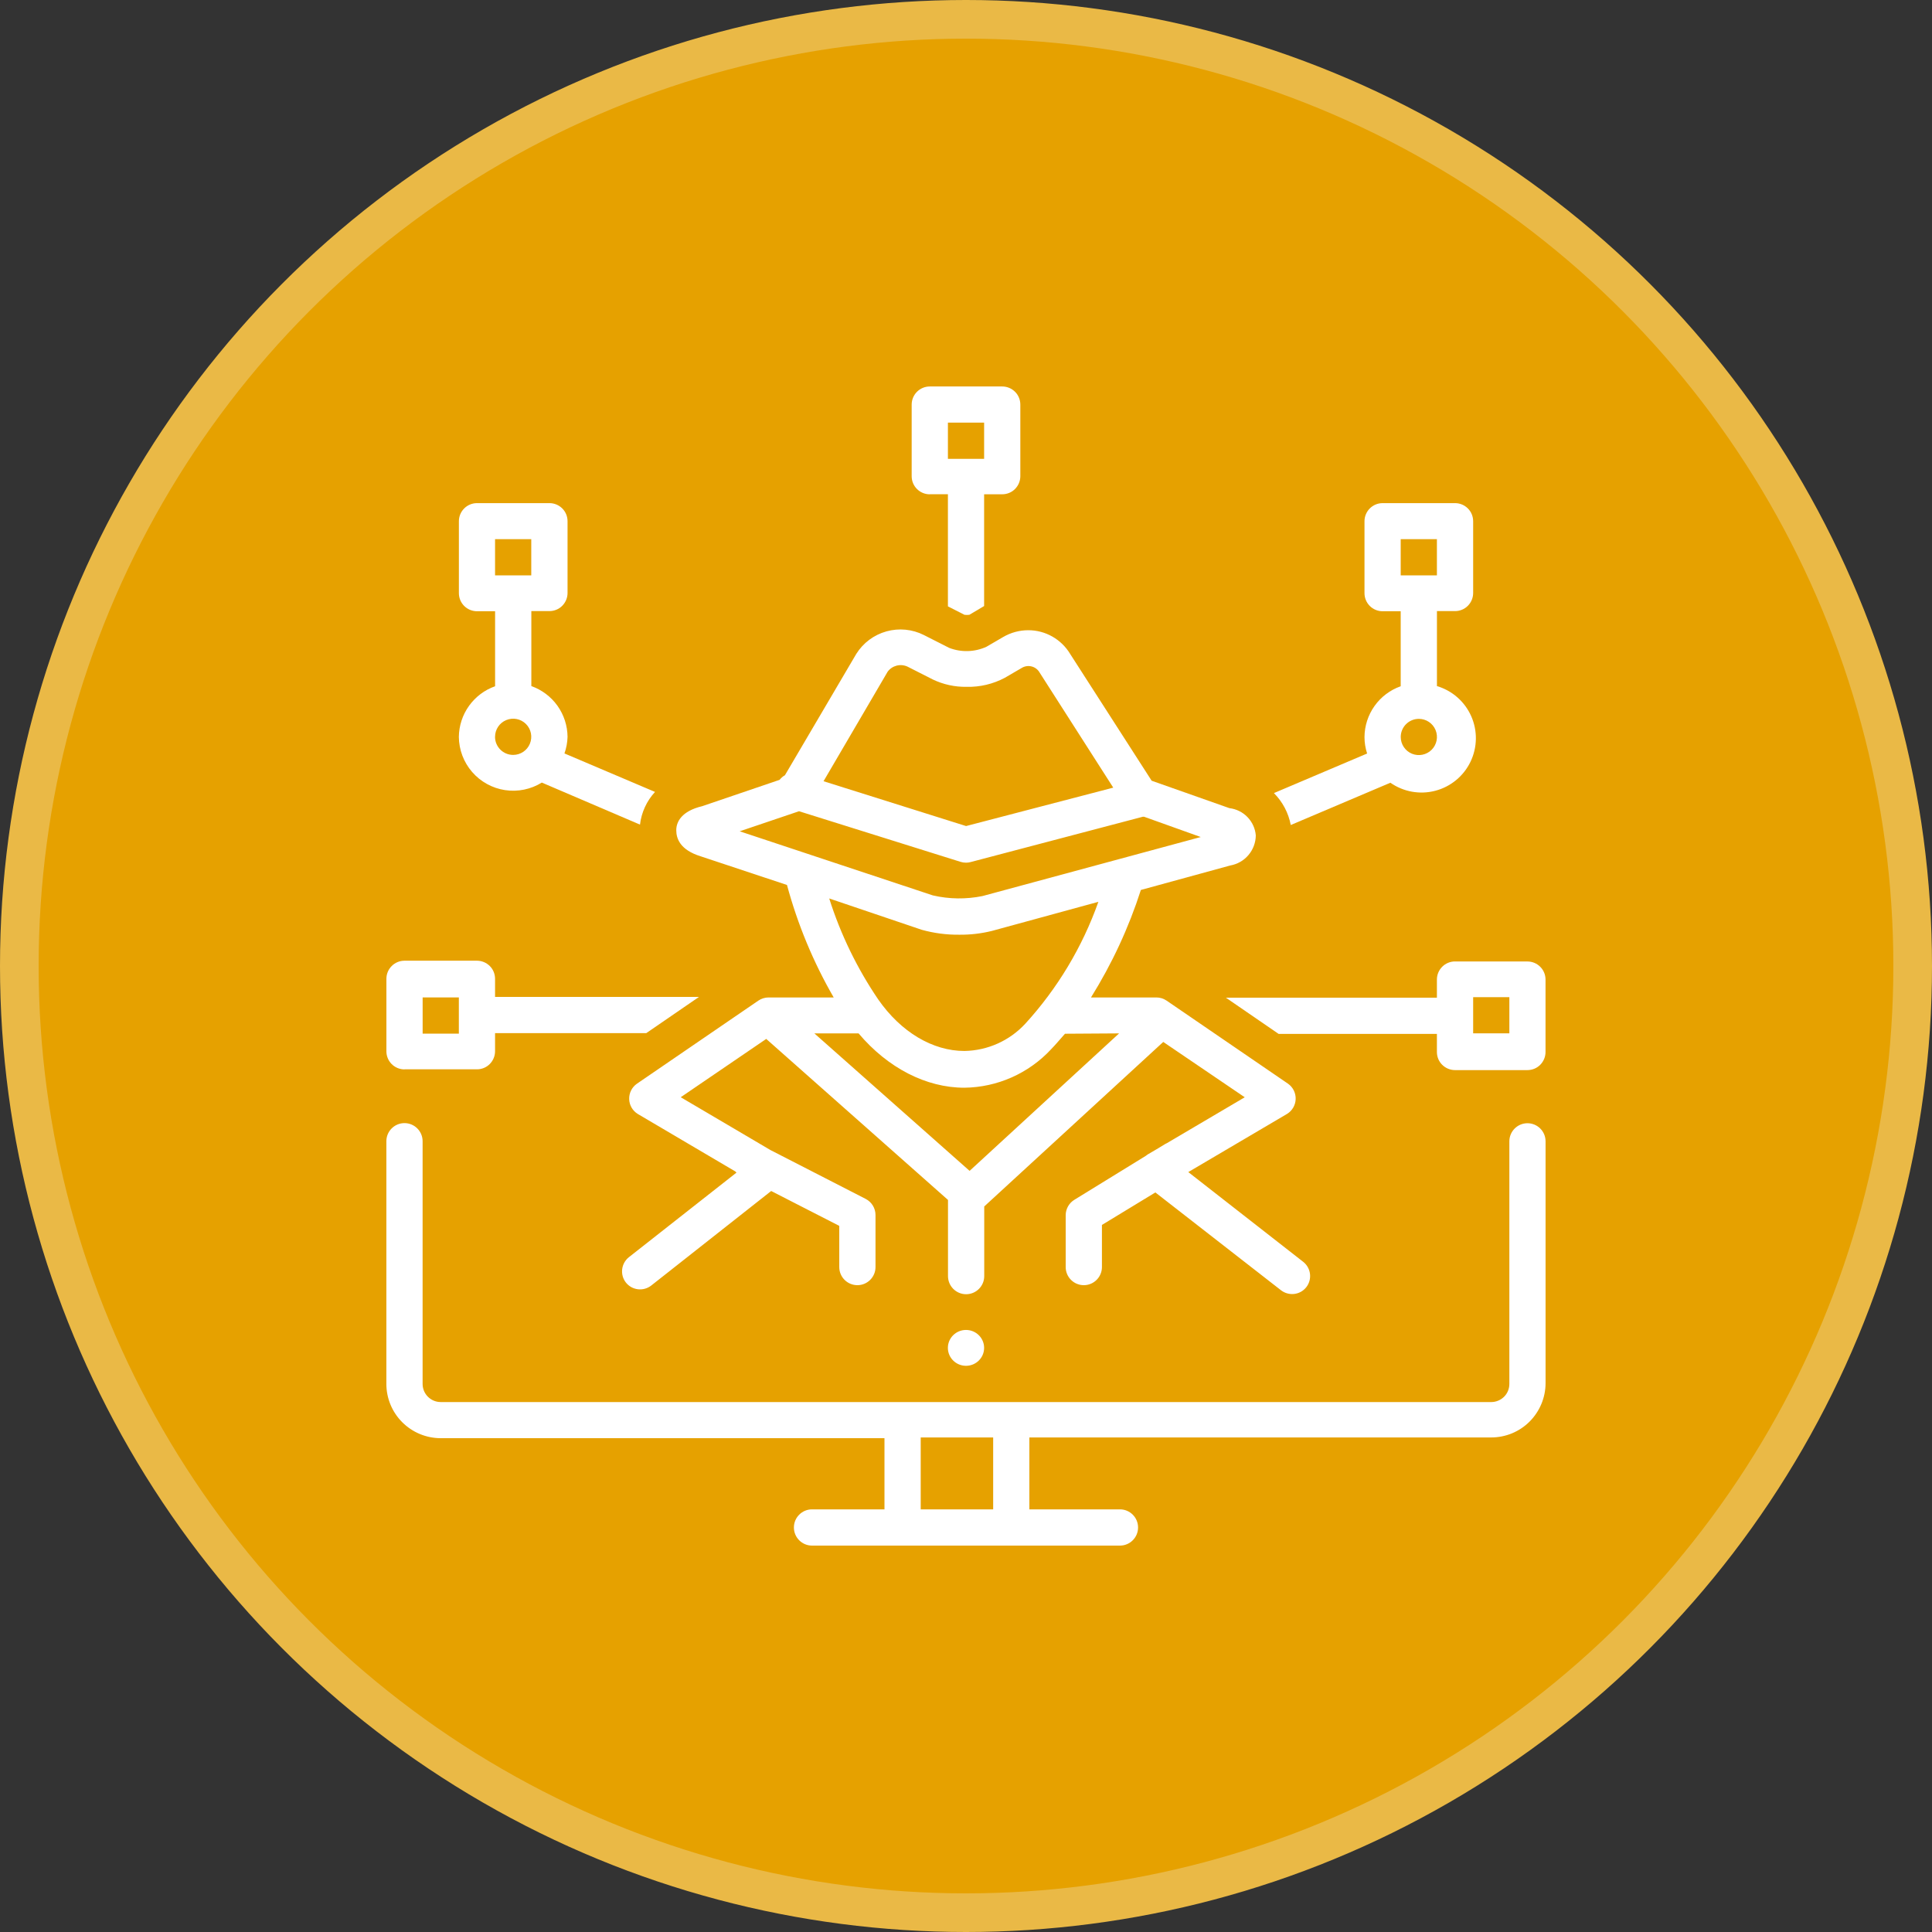 <?xml version="1.0" encoding="UTF-8"?><svg xmlns="http://www.w3.org/2000/svg" viewBox="0 0 500 500"><rect x="0" y="0" width="500" height="500" fill="#333333" stroke="none"/><defs><style>.cls-1{fill:#fff;}.cls-2{fill:#e6a100;stroke:#eab946;stroke-miterlimit:10;stroke-width:10px;}</style></defs><g id="podklad"><circle class="cls-2" cx="250" cy="250" r="245"/></g><g id="Vrstva_1"><g><path class="cls-1" d="M395.31,290.69c-2.59,0-4.69,2.1-4.69,4.69v62.79c0,1.24-.49,2.44-1.37,3.31s-2.07,1.37-3.31,1.37H114.06c-2.59,0-4.69-2.1-4.69-4.69v-62.81c0-2.59-2.1-4.69-4.69-4.69s-4.69,2.1-4.69,4.69v62.79c0,3.73,1.48,7.31,4.12,9.94,2.64,2.64,6.22,4.12,9.94,4.12h114.85v18.42h-18.75c-2.59,0-4.69,2.1-4.69,4.69s2.1,4.69,4.69,4.69h79.69c2.59,0,4.69-2.1,4.69-4.69s-2.1-4.69-4.69-4.69h-23.44v-18.61h119.53c3.73,0,7.31-1.48,9.94-4.12s4.12-6.22,4.12-9.94v-62.6c-.01-2.58-2.11-4.66-4.69-4.66h0Zm-157.03,99.94v-18.61h18.75v18.61h-18.75Z"/><path class="cls-1" d="M254.69,348.83c0,2.56-2.1,4.64-4.69,4.64s-4.69-2.08-4.69-4.64,2.1-4.64,4.69-4.64,4.69,2.08,4.69,4.64"/><path class="cls-1" d="M240.63,127.91h4.69v29.02l4.29,2.18h0c.42,.05,.85,.05,1.26,0l3.82-2.27v-28.92h4.69c1.24,0,2.44-.49,3.31-1.37s1.37-2.07,1.37-3.31v-18.54c0-1.24-.49-2.44-1.37-3.31s-2.07-1.37-3.31-1.37h-18.75c-2.59,0-4.69,2.1-4.69,4.69v18.56c.01,2.58,2.11,4.66,4.69,4.66h0Zm4.69-18.54h9.37v9.37h-9.37v-9.37Z"/><path class="cls-1" d="M395.31,248.82h-18.75c-2.59,0-4.69,2.1-4.69,4.69v4.69h-54.61l13.64,9.37h40.97v4.69c0,1.24,.49,2.44,1.37,3.31s2.07,1.37,3.31,1.37h18.75c1.24,0,2.44-.49,3.31-1.37s1.37-2.07,1.37-3.31v-18.77c-.01-2.58-2.11-4.66-4.69-4.66h0Zm-4.69,18.61h-9.37v-9.37h9.37v9.37Z"/><path class="cls-1" d="M104.69,276.74h18.75c1.24,0,2.44-.49,3.31-1.37s1.37-2.07,1.37-3.31v-4.69h39.14l13.64-9.37h-52.78v-4.69c0-1.24-.49-2.44-1.37-3.31s-2.07-1.37-3.31-1.37h-18.75c-2.59,0-4.69,2.1-4.69,4.69v18.61c-.04,1.27,.44,2.5,1.32,3.41,.88,.91,2.1,1.42,3.36,1.42h0Zm4.69-18.61h9.37v9.37h-9.37v-9.37Z"/><path class="cls-1" d="M181.36,221.62l22.31,7.41h0c2.75,10.19,6.81,19.97,12.09,29.11h-16.85c-.95,0-1.87,.29-2.65,.82l-31.45,21.52c-1.29,.91-2.03,2.41-1.98,3.98,.05,1.58,.89,3.02,2.24,3.84l25.22,14.86,.31,.31-27.87,21.91c-1.99,1.61-2.33,4.52-.75,6.54,1.61,2.03,4.56,2.36,6.59,.75l31.01-24.44,17.62,9.02v10.66c0,2.59,2.1,4.69,4.69,4.69s4.69-2.1,4.69-4.69v-13.5c-.01-1.74-.99-3.33-2.53-4.13l-24.68-12.66-23.2-13.66,22.13-15.09,47.04,41.67v19.71c0,2.59,2.1,4.69,4.69,4.69s4.69-2.1,4.69-4.69v-18.02l46.33-42.58,21.09,14.32-20.16,11.88-.42,.21-1.8,1.1-2.79,1.64h0c-.17,.11-.32,.23-.47,.35l-18.4,11.32c-1.4,.83-2.26,2.32-2.3,3.94v13.5c0,2.59,2.1,4.69,4.69,4.69s4.69-2.1,4.69-4.69v-10.9l13.83-8.41,32.48,25.29c.98,.77,2.22,1.12,3.45,.98,1.24-.14,2.36-.77,3.13-1.75,1.58-2.02,1.23-4.94-.77-6.54l-29.77-23.25,25.59-15.07c1.33-.83,2.15-2.26,2.2-3.82,.05-1.56-.68-3.05-1.95-3.96l-31.45-21.52c-.79-.54-1.73-.83-2.7-.82h-16.87c5.43-8.71,9.77-18.05,12.91-27.82l23.11-6.33c1.85-.32,3.52-1.27,4.73-2.7,1.21-1.43,1.89-3.23,1.9-5.11-.15-1.78-.92-3.45-2.16-4.73-1.24-1.28-2.89-2.09-4.66-2.3l-20.13-7.1-21.09-32.81c-2.29-3.81-6.41-6.15-10.85-6.14-2.28,0-4.52,.61-6.49,1.76l-4.34,2.53c-3.04,1.38-6.51,1.48-9.63,.28l-6.56-3.33c-3-1.51-6.45-1.84-9.68-.94-3.23,.9-6.01,2.97-7.8,5.82l-18.47,31.41c-.54,.3-1,.71-1.38,1.19l-20.04,6.82c-5.34,1.27-6.7,4.06-6.7,6.21s.96,5.11,6.35,6.77h0Zm108.26,45.82l-38.69,35.58-40.17-35.58h11.44c7.59,8.98,17.51,14.06,27.38,14.06h0c8.53-.1,16.65-3.71,22.45-9.96,1.24-1.27,2.34-2.62,3.59-4.01l14.01-.09Zm-24.3-2.48c-4.07,4.39-9.75,6.93-15.73,7.03-8.18,0-16.41-4.85-22.31-13.34-5.47-8.05-9.74-16.85-12.68-26.13l23.95,8.11c3.17,.88,6.44,1.31,9.73,1.27,2.85,.03,5.69-.3,8.46-.99l27.52-7.52c-4.14,11.68-10.58,22.42-18.94,31.57h0Zm-35.62-91.1c1.18-1.62,3.34-2.18,5.16-1.34l6.56,3.33c2.72,1.3,5.7,1.95,8.72,1.9,3.45,.09,6.87-.72,9.91-2.34l4.34-2.53h0c.78-.49,1.72-.63,2.61-.4,.89,.23,1.64,.82,2.08,1.62l19.03,29.74-38.09,9.94-36.89-11.6,16.57-28.31Zm-22.9,36.09l41.81,13.1c.46,.14,.93,.21,1.41,.21,.41,0,.82-.06,1.22-.17l44.53-11.72h.31l14.67,5.25-56.49,15.28c-4.24,.86-8.62,.81-12.84-.17l-49.99-16.59,15.38-5.2Z"/><path class="cls-1" d="M334.05,213.51l25.78-10.94h0c3.38,2.36,7.63,3.13,11.62,2.08,3.99-1.04,7.32-3.79,9.11-7.5,1.79-3.72,1.86-8.03,.19-11.8-1.67-3.77-4.91-6.62-8.87-7.79v-19.41h4.69c1.24,0,2.44-.49,3.31-1.37s1.37-2.07,1.37-3.31v-18.58c0-1.24-.49-2.44-1.37-3.31-.88-.88-2.07-1.37-3.31-1.37h-18.75c-2.59,0-4.69,2.1-4.69,4.69v18.61h0c0,1.24,.49,2.43,1.37,3.31s2.07,1.37,3.31,1.37h4.69v19.41c-2.72,.96-5.09,2.74-6.76,5.09-1.68,2.35-2.59,5.17-2.61,8.05,0,1.45,.23,2.89,.68,4.27l-24.12,10.24c2.25,2.26,3.77,5.14,4.36,8.27h0Zm28.45-73.97h9.37v9.37h-9.37v-9.37Zm4.69,46.5c1.9,0,3.61,1.14,4.33,2.89,.73,1.75,.33,3.77-1.01,5.11-1.34,1.34-3.36,1.74-5.11,1.02-1.75-.73-2.89-2.44-2.89-4.33,0-2.59,2.1-4.69,4.69-4.69Z"/><path class="cls-1" d="M118.75,190.7c.03,3.34,1.25,6.57,3.44,9.09,2.19,2.53,5.21,4.19,8.51,4.69s6.68-.19,9.52-1.95l25.41,10.88c.37-3.16,1.73-6.12,3.89-8.46l-23.44-9.96c.49-1.38,.76-2.83,.8-4.29-.02-2.89-.94-5.7-2.61-8.05-1.68-2.35-4.04-4.13-6.76-5.09v-19.41h4.69c1.24,0,2.44-.49,3.31-1.37s1.37-2.07,1.37-3.31v-18.58c0-1.24-.49-2.44-1.37-3.31-.88-.88-2.07-1.37-3.31-1.37h-18.75c-2.59,0-4.69,2.1-4.69,4.69v18.61h0c0,1.24,.49,2.43,1.37,3.31,.88,.88,2.07,1.37,3.31,1.37h4.69v19.41c-2.72,.96-5.08,2.74-6.76,5.09-1.68,2.35-2.59,5.15-2.62,8.04h0Zm9.37-51.17h9.37v9.37h-9.37v-9.37Zm0,51.16c0-1.9,1.14-3.61,2.89-4.33,1.75-.73,3.77-.33,5.11,1.01s1.74,3.36,1.01,5.11c-.72,1.75-2.43,2.89-4.33,2.89-2.59,0-4.69-2.1-4.69-4.69Z"/></g></g></svg>
